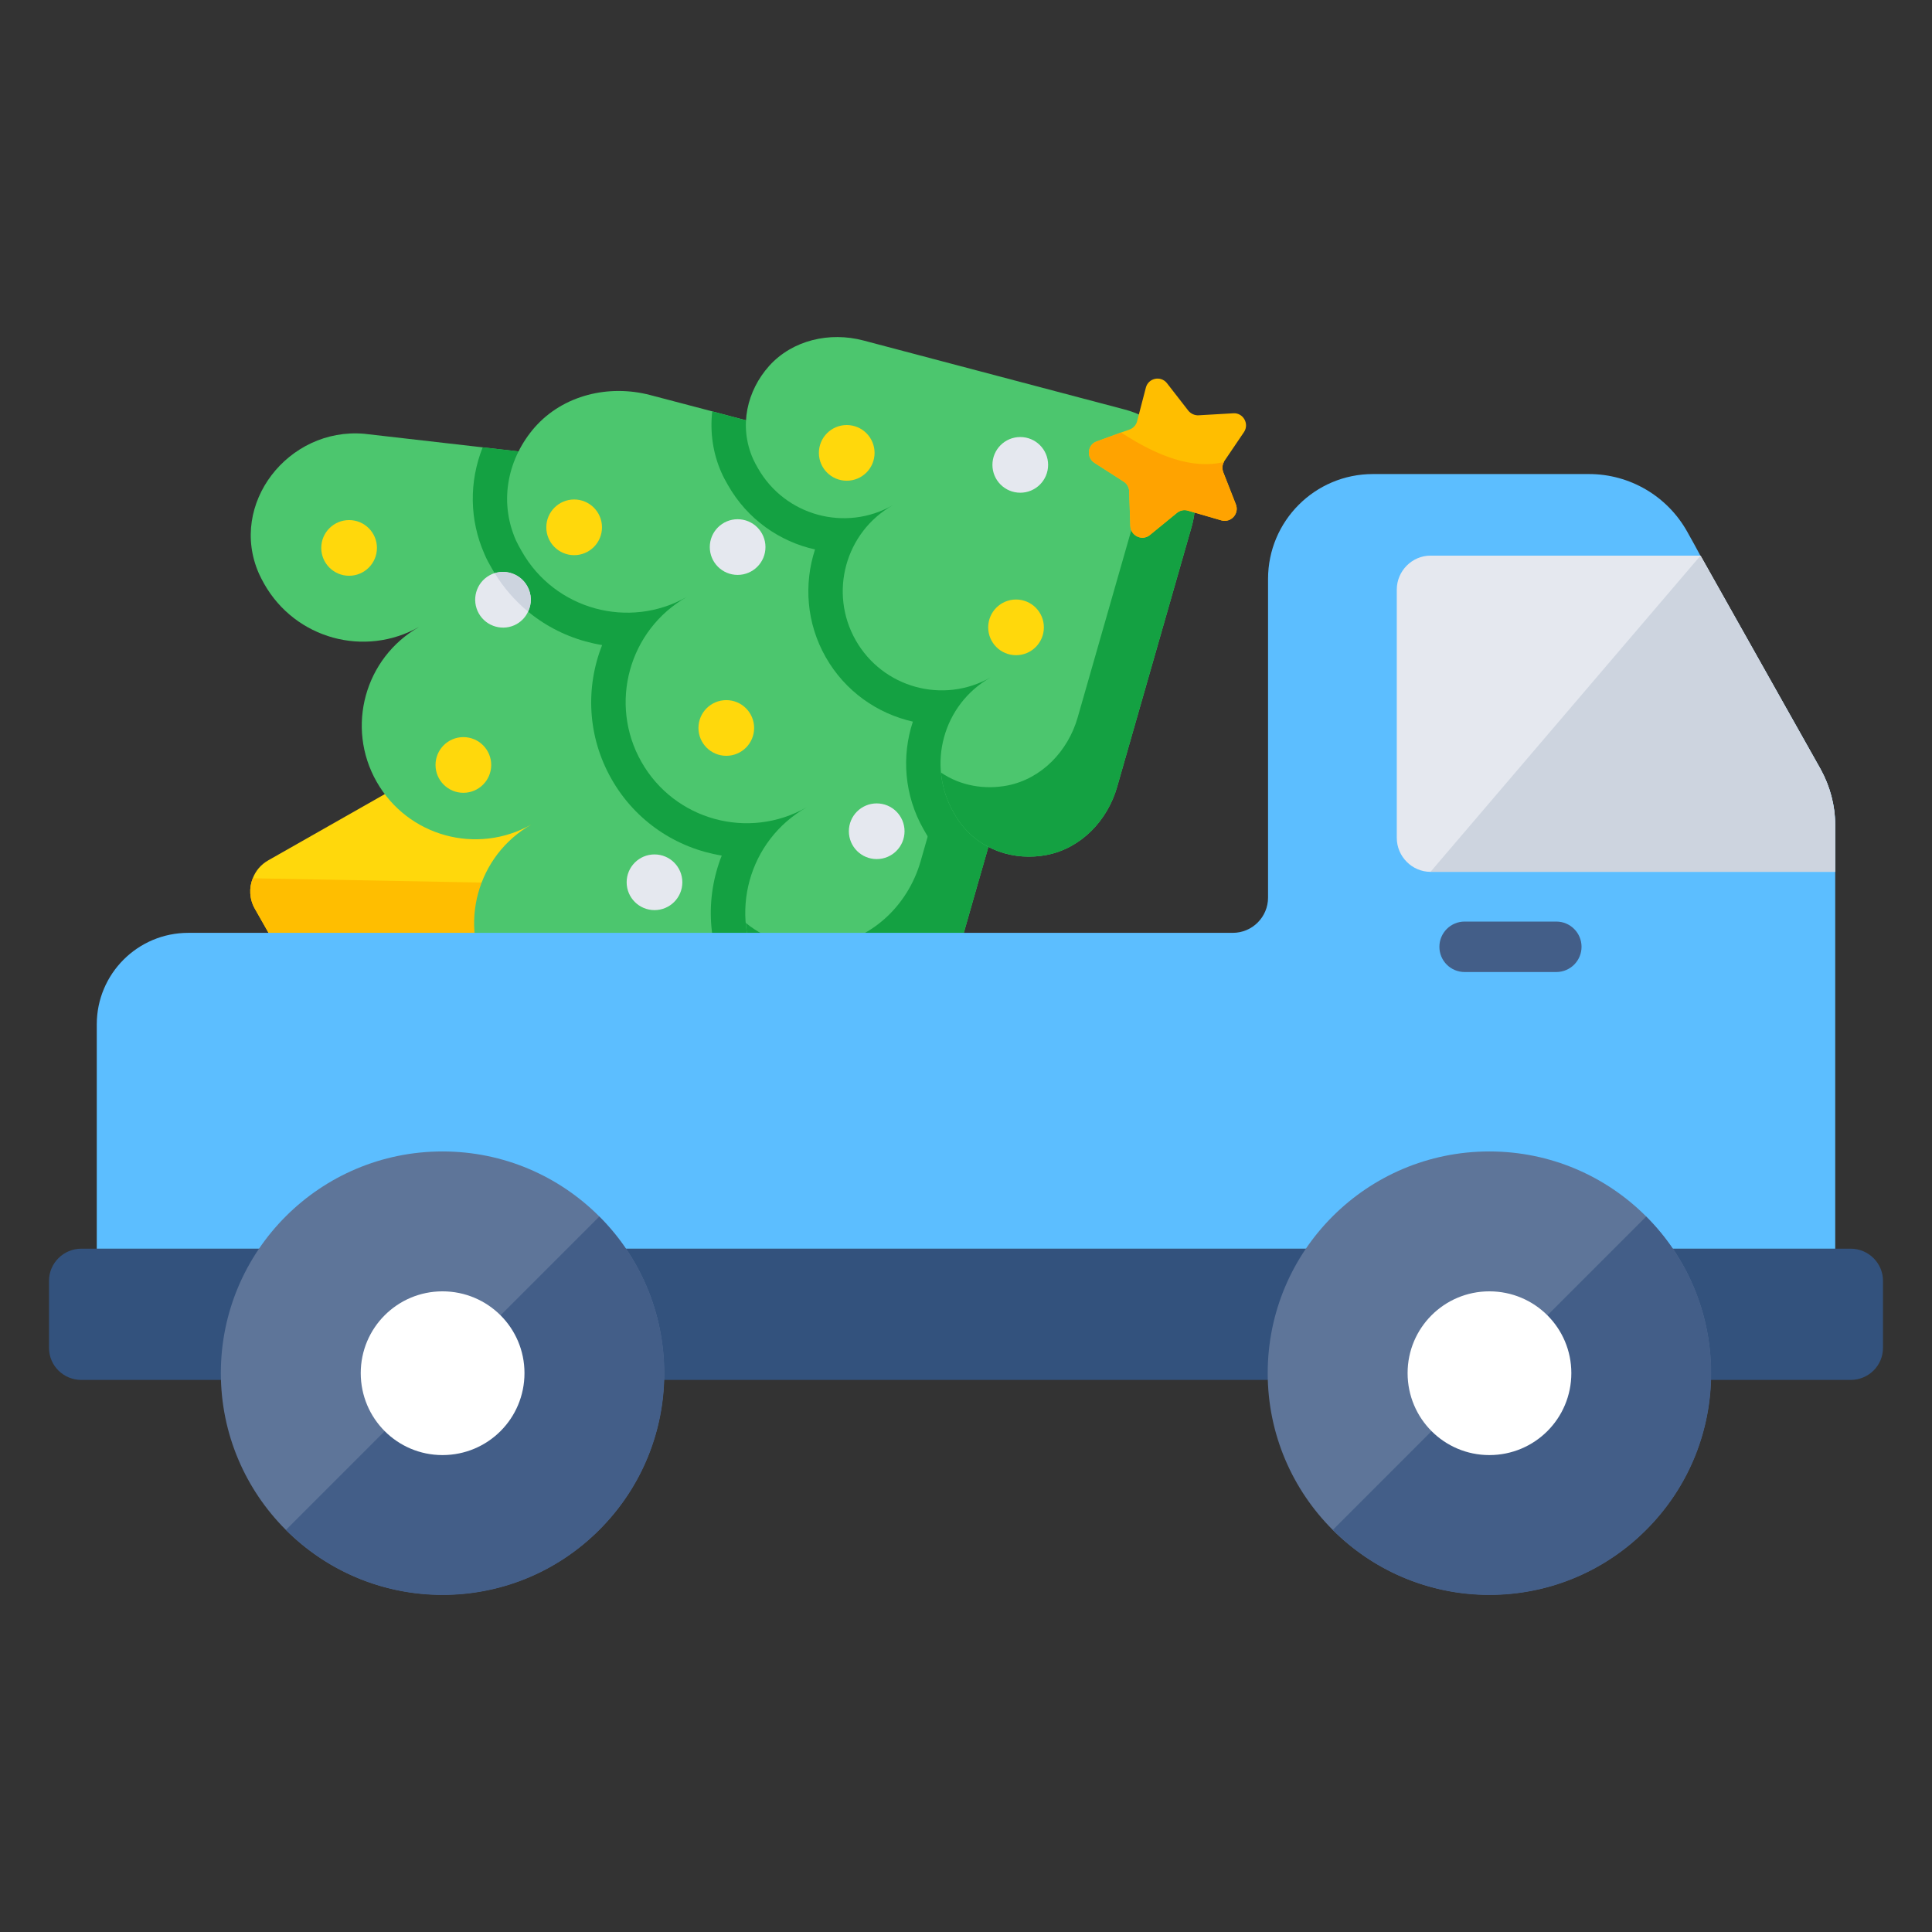 <svg id="Layer_1" enable-background="new 0 0 68 68" height="512" viewBox="0 0 68 68" width="512" xmlns="http://www.w3.org/2000/svg"><rect x="0" y="0" width="68" height="68" fill="#333333" stroke="none"/><g><g><g><path d="m20.883 31.776-8.01 4.552c-.601.341-1.361.132-1.702-.469l-2.201-3.873c-.195-.342-.21-.738-.073-1.074.098-.258.284-.482.542-.629l8.01-4.552c.601-.341 1.361-.132 1.702.469l2.201 3.873c.195.342.21.738.073 1.074-.097.258-.284.482-.542.629z" fill="#ffd80c"/><path d="m21.969 31.159-9.095 5.169c-.601.341-1.361.132-1.702-.469l-2.201-3.873c-.195-.342-.21-.738-.073-1.074l12.529.235z" fill="#ffbe00"/><path d="m21.383 41.782c-.077-.11-.148-.223-.217-.344-1.093-1.923-.425-4.367 1.499-5.46-1.923 1.093-4.361.422-5.454-1.502-1.09-1.918-.425-4.367 1.499-5.46-1.923 1.093-4.361.422-5.454-1.501-1.09-1.918-.422-4.361 1.502-5.454-1.923 1.093-4.361.422-5.457-1.507-.069-.121-.13-.24-.188-.367-1.078-2.448 1.034-5.147 3.701-4.92l4.176.478 6.565.745c7.084.812 11.328 8.279 8.4 14.781l-2.715 6.018-1.731 3.835c-1.175 2.41-4.569 2.841-6.124.657z" fill="#4cc66e"/><path d="m21.383 41.782c-.077-.11-.148-.223-.217-.344-.198-.348-.337-.715-.421-1.085 1.689 1.536 4.574.984 5.639-1.204l4.446-9.853c1.292-2.867 1.184-5.915.061-8.505 2.098 2.907 2.698 6.846 1.062 10.481l-4.446 9.853c-1.175 2.41-4.569 2.841-6.124.657z" fill="#14a142"/><path d="m29.238 37.29c-1.289-.208-2.44-.907-3.211-1.982-.106-.149-.196-.307-.295-.481-.85-1.496-.918-3.222-.329-4.714-1.583-.258-3.031-1.199-3.881-2.695-.85-1.496-.918-3.222-.329-4.714-1.583-.258-3.031-1.199-3.881-2.695-.099-.174-.189-.332-.263-.513-.528-1.199-.542-2.536-.061-3.751l6.565.745c7.084.812 11.328 8.279 8.4 14.781z" fill="#14a142"/><path d="m30.4 36.12c-1.267.114-2.566-.369-3.384-1.514-.085-.126-.151-.242-.229-.379-1.162-2.045-.445-4.648 1.6-5.81-2.045 1.162-4.645.451-5.81-1.599-1.162-2.045-.445-4.648 1.6-5.81-2.045 1.162-4.648.445-5.81-1.599-.078-.137-.144-.253-.208-.391-.627-1.422-.256-2.929.665-3.982 1.001-1.133 2.604-1.514 4.063-1.131l2.18.573 9.099 2.407c2.208.586 3.502 2.862 2.875 5.059l-2.592 9.044-.613 2.147c-.455 1.59-1.79 2.837-3.435 2.984z" fill="#4cc66e"/><path d="m30.4 36.12c-1.267.114-2.566-.369-3.384-1.514-.085-.126-.151-.242-.229-.379-.314-.553-.493-1.149-.538-1.744.772.635 1.758.897 2.72.811 1.645-.147 2.98-1.393 3.435-2.984l.614-2.147 2.592-9.044c.138-.469.183-.941.145-1.4 1.188.998 1.742 2.635 1.286 4.226l-2.592 9.044-.613 2.147c-.455 1.59-1.79 2.837-3.435 2.984z" fill="#14a142"/><path d="m34.449 30.989c-.665-.298-1.255-.772-1.689-1.39-.091-.123-.169-.26-.255-.412-.683-1.201-.775-2.578-.375-3.788-1.247-.281-2.383-1.065-3.066-2.266-.683-1.201-.775-2.578-.378-3.794-1.244-.276-2.38-1.06-3.062-2.261-.087-.153-.162-.285-.23-.441-.305-.684-.407-1.428-.326-2.157l9.099 2.407c2.208.586 3.502 2.862 2.875 5.059z" fill="#14a142"/><path d="m36.852 30.09c-1.136.221-2.364-.148-3.104-1.192-.07-.099-.127-.199-.19-.31-.949-1.671-.365-3.795 1.306-4.744-1.67.949-3.794.365-4.747-1.311-.949-1.67-.367-3.8 1.303-4.749-1.67.949-3.794.365-4.744-1.306-.063-.111-.12-.211-.169-.322-.518-1.17-.207-2.413.564-3.276.82-.912 2.129-1.21 3.318-.896l9.203 2.431c1.798.477 2.858 2.343 2.348 4.131l-2.621 9.151c-.339 1.183-1.265 2.155-2.468 2.392z" fill="#4cc66e"/><path d="m36.852 30.09c-1.136.221-2.364-.148-3.104-1.192-.07-.099-.127-.199-.19-.31-.252-.443-.396-.918-.438-1.396.685.468 1.539.61 2.342.454 1.203-.238 2.129-1.21 2.468-2.392l2.621-9.151c.115-.4.148-.795.111-1.179 1.117.788 1.676 2.226 1.278 3.624l-2.621 9.151c-.339 1.183-1.265 2.155-2.468 2.392z" fill="#14a142"/><path d="m41.81 17.973c-.135-.042-.283-.007-.387.08l-.952.778c-.265.22-.672.033-.687-.314l-.041-1.225c-.002-.138-.077-.27-.195-.342l-1.031-.662c-.29-.191-.243-.636.082-.751l.86-.314.296-.105c.128-.045.233-.154.267-.291l.309-1.186c.088-.336.523-.43.741-.156l.755.972c.087.104.221.167.356.16l1.229-.071c.343-.021.565.369.374.659l-.69 1.019c-.007.011-.015.022-.019.039-.06.104-.064.231-.025.349l.449 1.146c.123.327-.18.653-.513.557z" fill="#ffbe00"/><g fill="#ffd80c"><circle cx="12.287" cy="19.285" r=".98"/><circle cx="16.309" cy="26.924" r=".98"/><circle cx="24.075" cy="39.061" r=".98"/></g><circle cx="23.036" cy="31.053" fill="#e5e8ef" r=".98"/><path d="m18.192 21.962c-.474.269-1.072.1-1.339-.369-.266-.469-.106-1.069.368-1.339.063-.036.124-.064.191-.081.433-.134.912.046 1.142.452.165.29.166.624.032.902-.08.178-.216.332-.395.434z" fill="#e5e8ef"/><circle cx="20.208" cy="18.56" fill="#ffd80c" r=".98"/><circle cx="25.563" cy="25.622" fill="#ffd80c" r=".98"/><circle cx="30.857" cy="29.257" fill="#e5e8ef" r=".98"/><circle cx="25.962" cy="19.255" fill="#e5e8ef" r=".98"/><circle cx="29.802" cy="15.94" fill="#ffd80c" r=".98"/><circle cx="35.761" cy="22.081" fill="#ffd80c" r=".98"/><circle cx="35.91" cy="16.362" fill="#e5e8ef" r=".98"/><path d="m18.587 21.528c-.452-.378-.853-.826-1.174-1.354.433-.134.912.046 1.142.452.165.29.166.624.032.902z" fill="#cdd4df"/></g><path d="m41.81 17.973c-.135-.042-.283-.007-.387.08l-.952.778c-.265.22-.672.033-.687-.314l-.041-1.225c-.002-.138-.077-.27-.195-.342l-1.031-.662c-.29-.191-.243-.636.082-.751l.86-.314c1.292.844 2.517 1.3 3.617 1.04-.06.104-.064.231-.025.349l.449 1.146c.123.327-.18.653-.513.557z" fill="#ffa300"/></g><path d="m66.275 45.079v2.36c0 .63-.51 1.13-1.14 1.13h-62.27c-.63 0-1.14-.5-1.14-1.13v-2.36c0-.62.51-1.13 1.14-1.13h62.27c.63 0 1.14.51 1.14 1.13z" fill="#33527d"/><g><g><path d="m64.594 29.028v14.921h-61.188v-7.895c0-1.779 1.442-3.221 3.221-3.221h36.763c.685 0 1.241-.556 1.241-1.241v-11.215c0-2.035 1.647-3.692 3.692-3.692h7.606c1.437 0 2.761.779 3.459 2.035l.256.46.205.379 4.234 7.517c.327.603.511 1.268.511 1.953z" fill="#5cbeff"/><path d="m64.59 29.03v1.656h-14.241c-.648 0-1.187-.539-1.187-1.197v-8.736c0-.658.539-1.197 1.187-1.197h9.504l4.228 7.52c.329.598.509 1.267.509 1.955z" fill="#e5e8ef"/><path d="m64.59 29.03v1.656h-14.241l9.504-11.13 4.228 7.52c.329.598.509 1.267.509 1.955z" fill="#cdd4df"/><path d="m55.665 33.324c0 .245-.1.467-.26.628-.161.16-.383.26-.628.26h-3.227c-.491 0-.888-.397-.888-.888 0-.245.1-.467.26-.628.161-.16.383-.26.628-.26h3.227c.491 0.0.888.398.888.888z" fill="#435e88"/></g></g><g><circle cx="15.574" cy="48.328" fill="#5e7599" r="7.801"/><path d="m21.093 53.848c-3.042 3.052-7.987 3.052-11.029 0l11.029-11.029c3.052 3.042 3.052 7.987 0 11.029z" fill="#435e88"/><path d="m18.46 48.328c0 1.599-1.287 2.886-2.886 2.886-1.59 0-2.877-1.288-2.877-2.886 0-1.589 1.287-2.877 2.877-2.877 1.599 0 2.886 1.288 2.886 2.877z" fill="#fff"/></g><g><g><circle cx="52.42" cy="48.328" fill="#5e7599" r="7.801"/><path d="m57.939 53.848c-3.042 3.052-7.987 3.052-11.029 0l11.029-11.029c3.052 3.042 3.052 7.987 0 11.029z" fill="#435e88"/><path d="m55.306 48.328c0 1.599-1.287 2.886-2.886 2.886-1.59 0-2.877-1.288-2.877-2.886 0-1.589 1.287-2.877 2.877-2.877 1.599 0 2.886 1.288 2.886 2.877z" fill="#fff"/></g></g></g></svg>